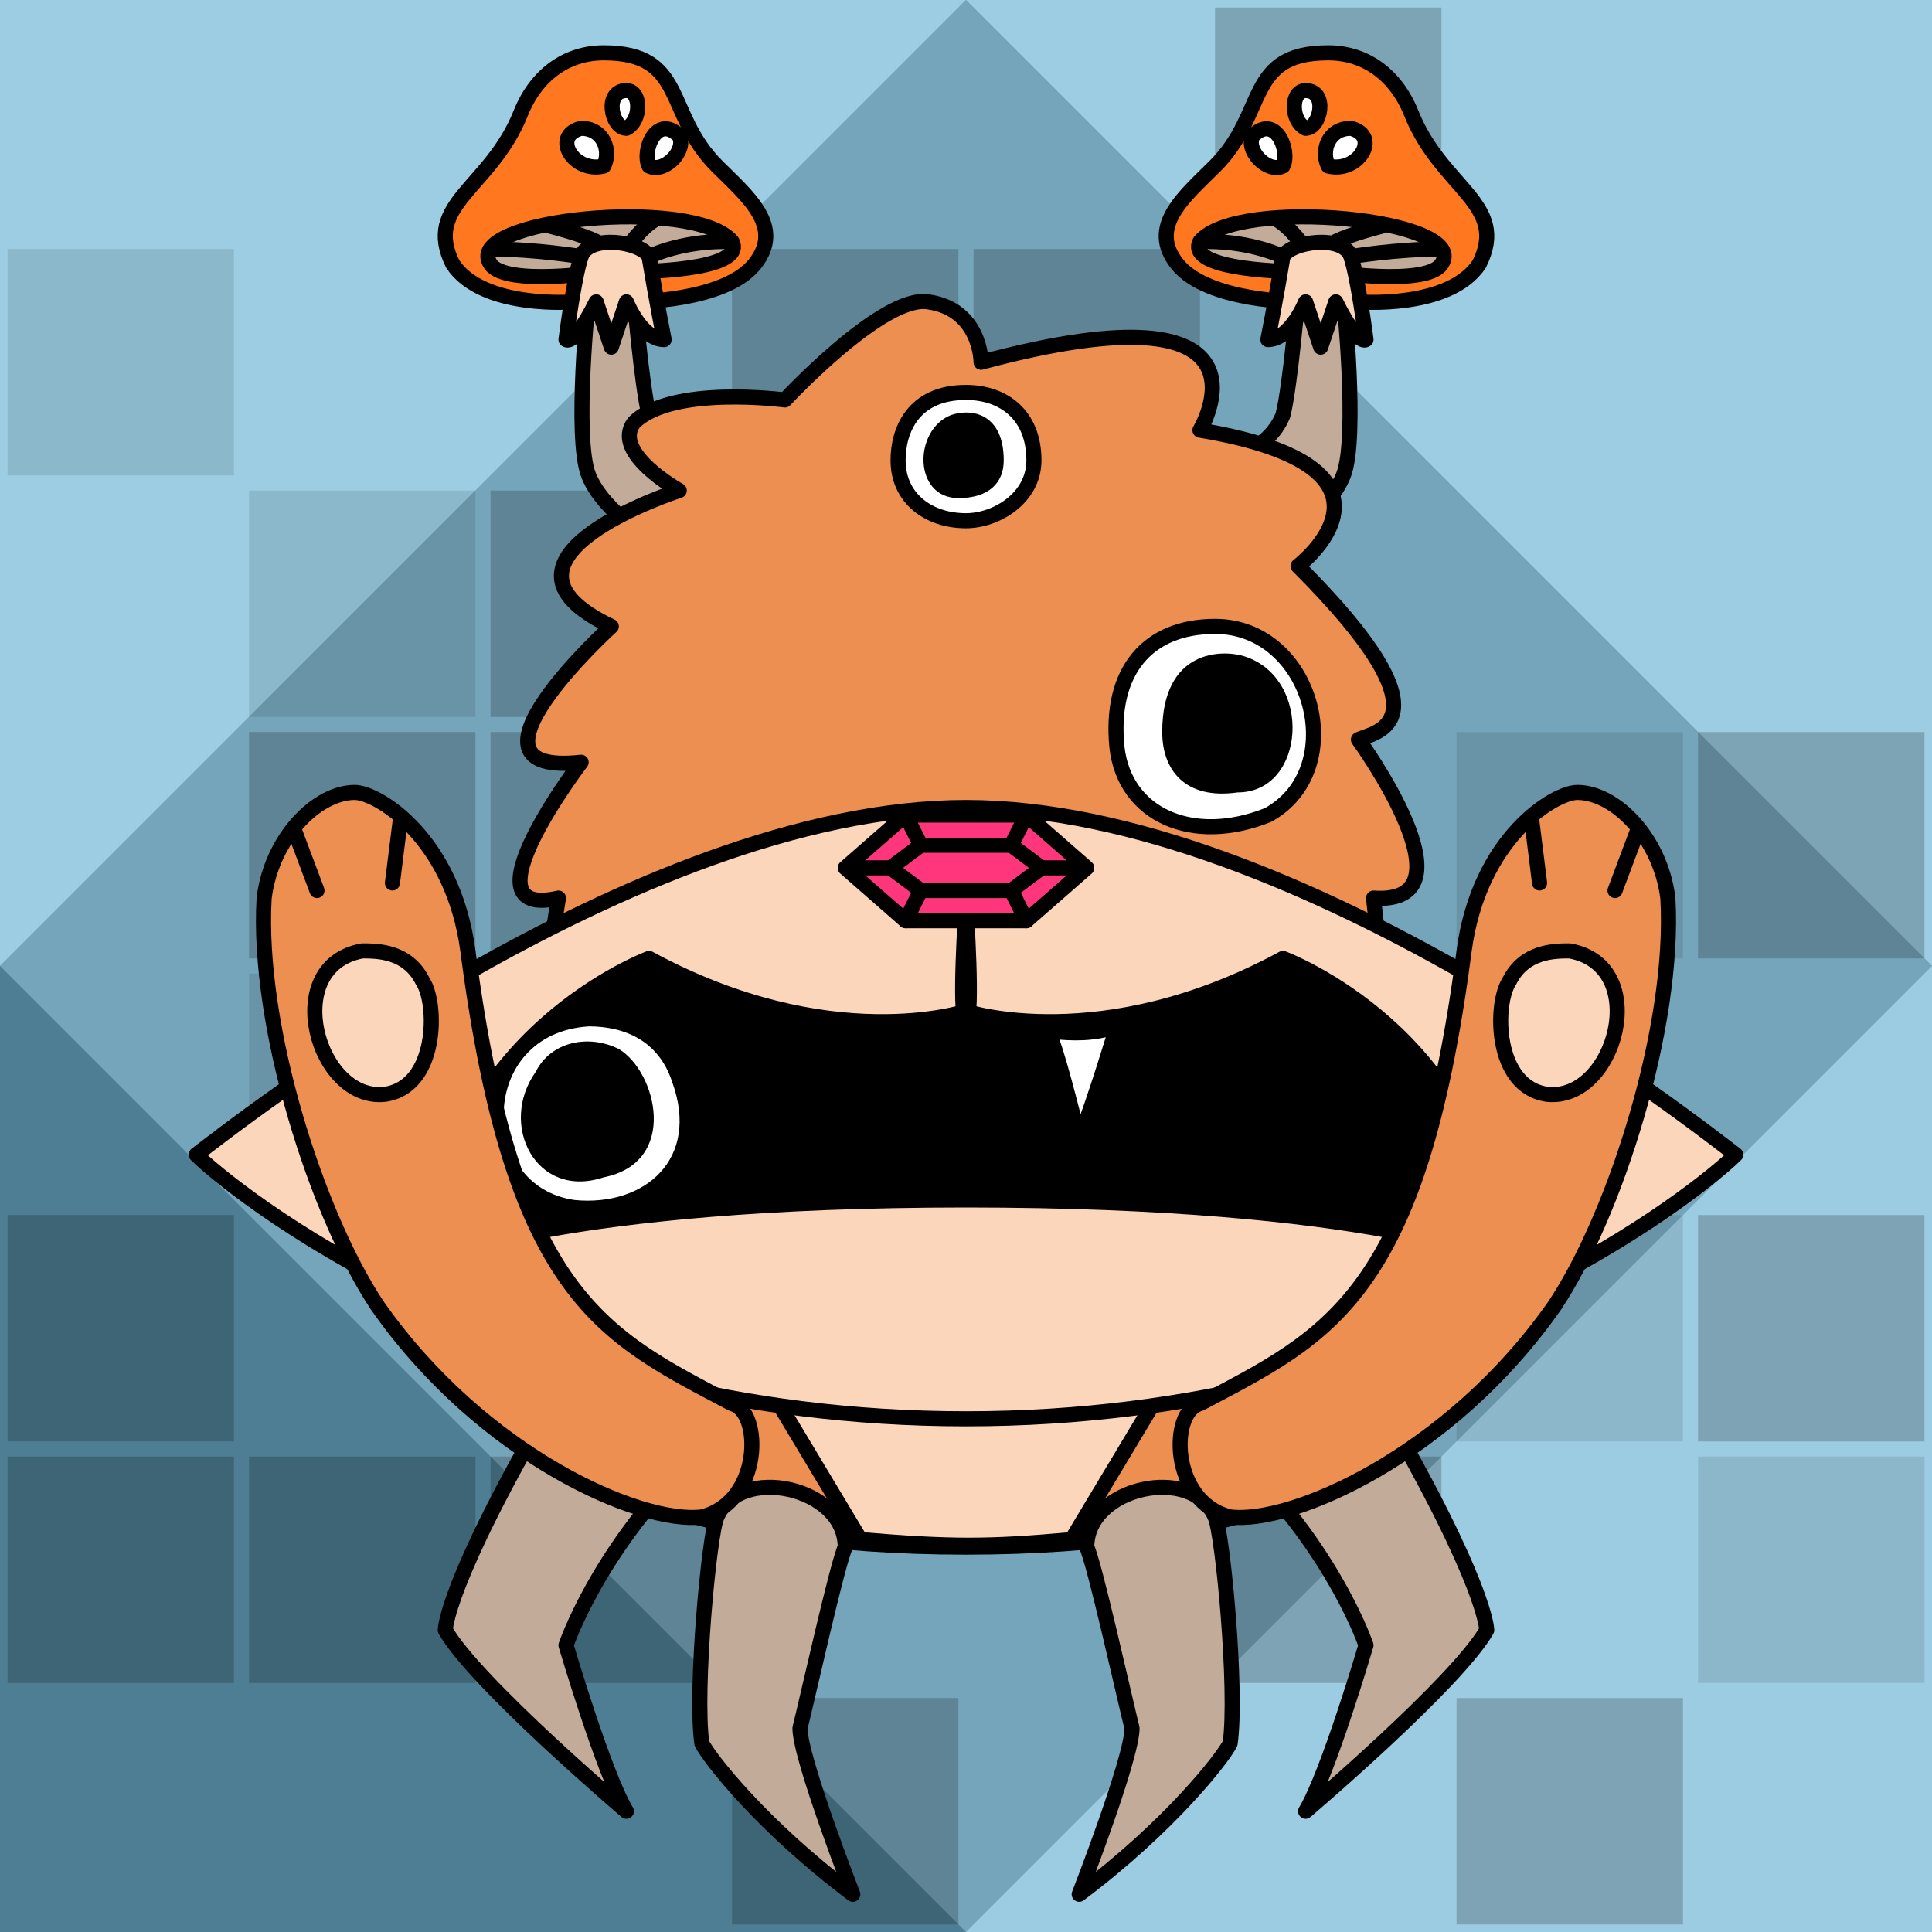 <svg version="1.1" xmlns="http://www.w3.org/2000/svg" viewBox="0 0 256 256"><style>rect:not([fill]){transition:opacity .25s .25s}rect:not([fill]):hover{transition-delay:0s;opacity:.3}</style><rect width="256" height="256" fill="#9ccde2"/><path opacity=".5" fill="#003145" d="M0 128L128 0L256 128L128 256H0Z"/><path opacity=".5" fill="#9ccde2" d="M0 128L128 0L256 128V256H128Z"/><g fill="#000" opacity=".2"><rect width="30" height="30" x="161" y="1"/><rect width="30" height="30" x="1" y="33" opacity=".5"/><rect width="30" height="30" x="97" y="33"/><rect width="30" height="30" x="129" y="33"/><rect width="30" height="30" x="33" y="65" opacity=".5"/><rect width="30" height="30" x="65" y="65"/><rect width="30" height="30" x="33" y="97"/><rect width="30" height="30" x="65" y="97"/><rect width="30" height="30" x="193" y="97" opacity=".5"/><rect width="30" height="30" x="225" y="97"/><rect width="30" height="30" x="33" y="129" opacity=".5"/><rect width="30" height="30" x="1" y="161"/><rect width="30" height="30" x="193" y="161" opacity=".5"/><rect width="30" height="30" x="225" y="161"/><rect width="30" height="30" x="1" y="193"/><rect width="30" height="30" x="33" y="193"/><rect width="30" height="30" x="65" y="193"/><rect width="30" height="30" x="161" y="193"/><rect width="30" height="30" x="225" y="193" opacity=".5"/><rect width="30" height="30" x="97" y="225"/><rect width="30" height="30" x="193" y="225"/></g><g stroke-linecap="round" stroke-linejoin="round" stroke="#000" stroke-width="2"><g transform="translate(59,186)"><path d="M32 8C20 20 16 32 16 32S21 49 24 54C24 54 4 37 0 30C0 30 0 24 14 0" fill="#c2ac99"/></g><g transform="translate(197,186) scale(-1,1)"><path d="M32 8C20 20 16 32 16 32S21 49 24 54C24 54 4 37 0 30C0 30 0 24 14 0" fill="#c2ac99"/></g><g transform="translate(56,7)"><path d="M28 33C28 33 40 33 44 28C48 23 43 19 39 15C32 8 35 0 24 0C19 0 15 3 13 8C9 18 0 20 4 28C8 34 20 33 20 33" fill="#ff781f"/><path d="M28 29C28 29 43 29 41 25C36 19 5 22 9 28C11 31 24 29 24 29" fill="#c2ac99"/><path d="M21 27C21 27 15 26 9 26" fill="none"/><path d="M23 25C21 24 17 23 17 23" fill="none"/><path d="M27 26C27 26 29 23 31 22" fill="none"/><path d="M30 27C30 27 34 25 40 25" fill="none"/><path d="M38 54C38 54 32 53 30 48C29 44 28 32 28 32H22C22 32 20 51 22 56S31 65 31 65" fill="#c2ac99"/><path d="M30 27C29 25 22 24 21 27C20 30 19 38 19 38S20 39 23 33L25 39L27 33C27 33 29 38 32 38C32 38 31 33 30 27Z" fill="#fcd6bb"/><path d="M21 10C24 10 25 13 24 15C20 16 17 11 21 10Z" fill="#ffffff"/><path d="M34 11C31 8 29 13 30 15C32 16 35 13 34 11Z" fill="#ffffff"/><path d="M27 5C24 5 25 10 27 10C29 9 29 5 27 5Z" fill="#ffffff"/></g><g transform="translate(200,7) scale(-1,1)"><path d="M28 33C28 33 40 33 44 28C48 23 43 19 39 15C32 8 35 0 24 0C19 0 15 3 13 8C9 18 0 20 4 28C8 34 20 33 20 33" fill="#ff781f"/><path d="M28 29C28 29 43 29 41 25C36 19 5 22 9 28C11 31 24 29 24 29" fill="#c2ac99"/><path d="M21 27C21 27 15 26 9 26" fill="none"/><path d="M23 25C21 24 17 23 17 23" fill="none"/><path d="M27 26C27 26 29 23 31 22" fill="none"/><path d="M30 27C30 27 34 25 40 25" fill="none"/><path d="M38 54C38 54 32 53 30 48C29 44 28 32 28 32H22C22 32 20 51 22 56S31 65 31 65" fill="#c2ac99"/><path d="M30 27C29 25 22 24 21 27C20 30 19 38 19 38S20 39 23 33L25 39L27 33C27 33 29 38 32 38C32 38 31 33 30 27Z" fill="#fcd6bb"/><path d="M21 10C24 10 25 13 24 15C20 16 17 11 21 10Z" fill="#ffffff"/><path d="M34 11C31 8 29 13 30 15C32 16 35 13 34 11Z" fill="#ffffff"/><path d="M27 5C24 5 25 10 27 10C29 9 29 5 27 5Z" fill="#ffffff"/></g><g transform="translate(59,37)"><path d="M121 61C123 60 134 59 113 38C113 38 130 25 100 20C100 20 112 0 71 11C71 11 71 4 64 3C58 2 45 16 45 16S30 14 25 19C22 23 31 28 31 28C31 28 3 37 22 46C22 46 0 66 18 64C18 64 2 85 15 82C12 100 11 123 12 150C12 158 32 168 69 168S126 158 126 150C127 123 125 100 123 82L123 82C137 83 121 61 121 61Z" fill="#ec8f51"/></g><g transform="translate(102,184)"><path d="M52 0C52 0 40 20 40 20C29 21 24 21 12 20C12 20 0 0 0 0" fill="#fcd6bb"/></g><g transform="translate(26,107)"><path d="M102 81C41 81 4 50 0 46C4 43 58 0 102 0C146 0 200 43 204 46C200 50 163 81 102 81Z" fill="#fcd6bb"/></g><g transform="translate(57,127)"><path d="M71 7C71 7 53 13 29 0C29 0 2 10 0 40C0 40 17 32 71 32S142 40 142 40C140 10 113 0 113 0C89 13 71 7 71 7Z" fill="#000000"/></g><g transform="translate(148,136) scale(-1,1)"><path d="M9 1C8 3 6 11 5 15C3 10 0 0 0 0" fill="#ffffff"/></g><g transform="translate(127,120)"><path d="M1 0C1 0 0 15 1 15C10 16 15 18 21 16" fill="none"/></g><g transform="translate(129,120) scale(-1,1)"><path d="M1 0C1 0 0 15 1 15C10 16 15 18 21 16" fill="none"/></g><g transform="translate(112,108)"><path d="M0 7L8 14L24 14L32 7L24 0L8 0Z" fill="#ff367c"/><path d="M8 0L10 4" fill="none"/><path d="M24 0L22 4" fill="none"/><path d="M26 7L31 7" fill="none"/><path d="M1 7L6 7" fill="none"/><path d="M8 14L10 10" fill="none"/><path d="M24 14L22 10" fill="none"/><path d="M6 7L10 4L22 4L26 7L22 10L10 10Z" fill="#ff367c"/></g><g transform="translate(62,135)"><path d="M16 0C21 0 26 2 28 8C32 19 24 26 14 25C0 23 0 1 16 0Z" fill="#ffffff"/></g><g transform="translate(66,137)"><path d="M14 19C5 22 0 12 5 5C7 1 12 0 16 2C21 5 24 17 14 19Z" stroke="none" fill="#000000"/></g><g transform="translate(179,83) scale(-1,1)"><path d="M18 0C5 0 0 19 11 25C21 29 30 25 31 16C32 6 27 0 18 0Z" fill="#ffffff"/></g><g transform="translate(174,86) scale(-1,1)"><path d="M20 11C20 16 17 20 10 19C1 19 0 4 9 1C12 0 20 0 20 11Z" stroke="none" fill="#000000"/></g><g transform="translate(119,52)"><path d="M9 0C2 0 0 5 0 9C0 14 4 17 9 17C13 17 18 14 18 9C18 3 14 0 9 0Z" fill="#ffffff"/></g><g transform="translate(121,54)"><path d="M12 7C12 10 10 12 6 12C0 12 0 3 5 1C8 0 12 1 12 7Z" stroke="none" fill="#000000"/></g><g transform="translate(92,194)"><path d="M20 11C20 3 6 0 3 7C2 9 0 30 1 37C2 39 9 48 21 57C21 57 14 39 14 35C15 31 19 13 20 11Z" fill="#c2ac99"/></g><g transform="translate(164,194) scale(-1,1)"><path d="M20 11C20 3 6 0 3 7C2 9 0 30 1 37C2 39 9 48 21 57C21 57 14 39 14 35C15 31 19 13 20 11Z" fill="#c2ac99"/></g><g transform="translate(34,105)"><path d="M59 96C51 97 30 88 16 68C8 56 0 31 1 14C2 6 8 0 13 0C16 0 26 6 28 21C34 67 46 72 63 81C67 82 67 94 59 96Z" fill="#ec8f51"/><path d="M5 5L8 13" fill="none"/><path d="M19 4L18 12" fill="none"/><path d="M17 40C24 39 24 28 22 25C20 21 16 21 14 21C3 23 8 41 17 40Z" fill="#fcd6bb"/></g><g transform="translate(222,105) scale(-1,1)"><path d="M59 96C51 97 30 88 16 68C8 56 0 31 1 14C2 6 8 0 13 0C16 0 26 6 28 21C34 67 46 72 63 81C67 82 67 94 59 96Z" fill="#ec8f51"/><path d="M5 5L8 13" fill="none"/><path d="M19 4L18 12" fill="none"/><path d="M17 40C24 39 24 28 22 25C20 21 16 21 14 21C3 23 8 41 17 40Z" fill="#fcd6bb"/></g></g></svg>
